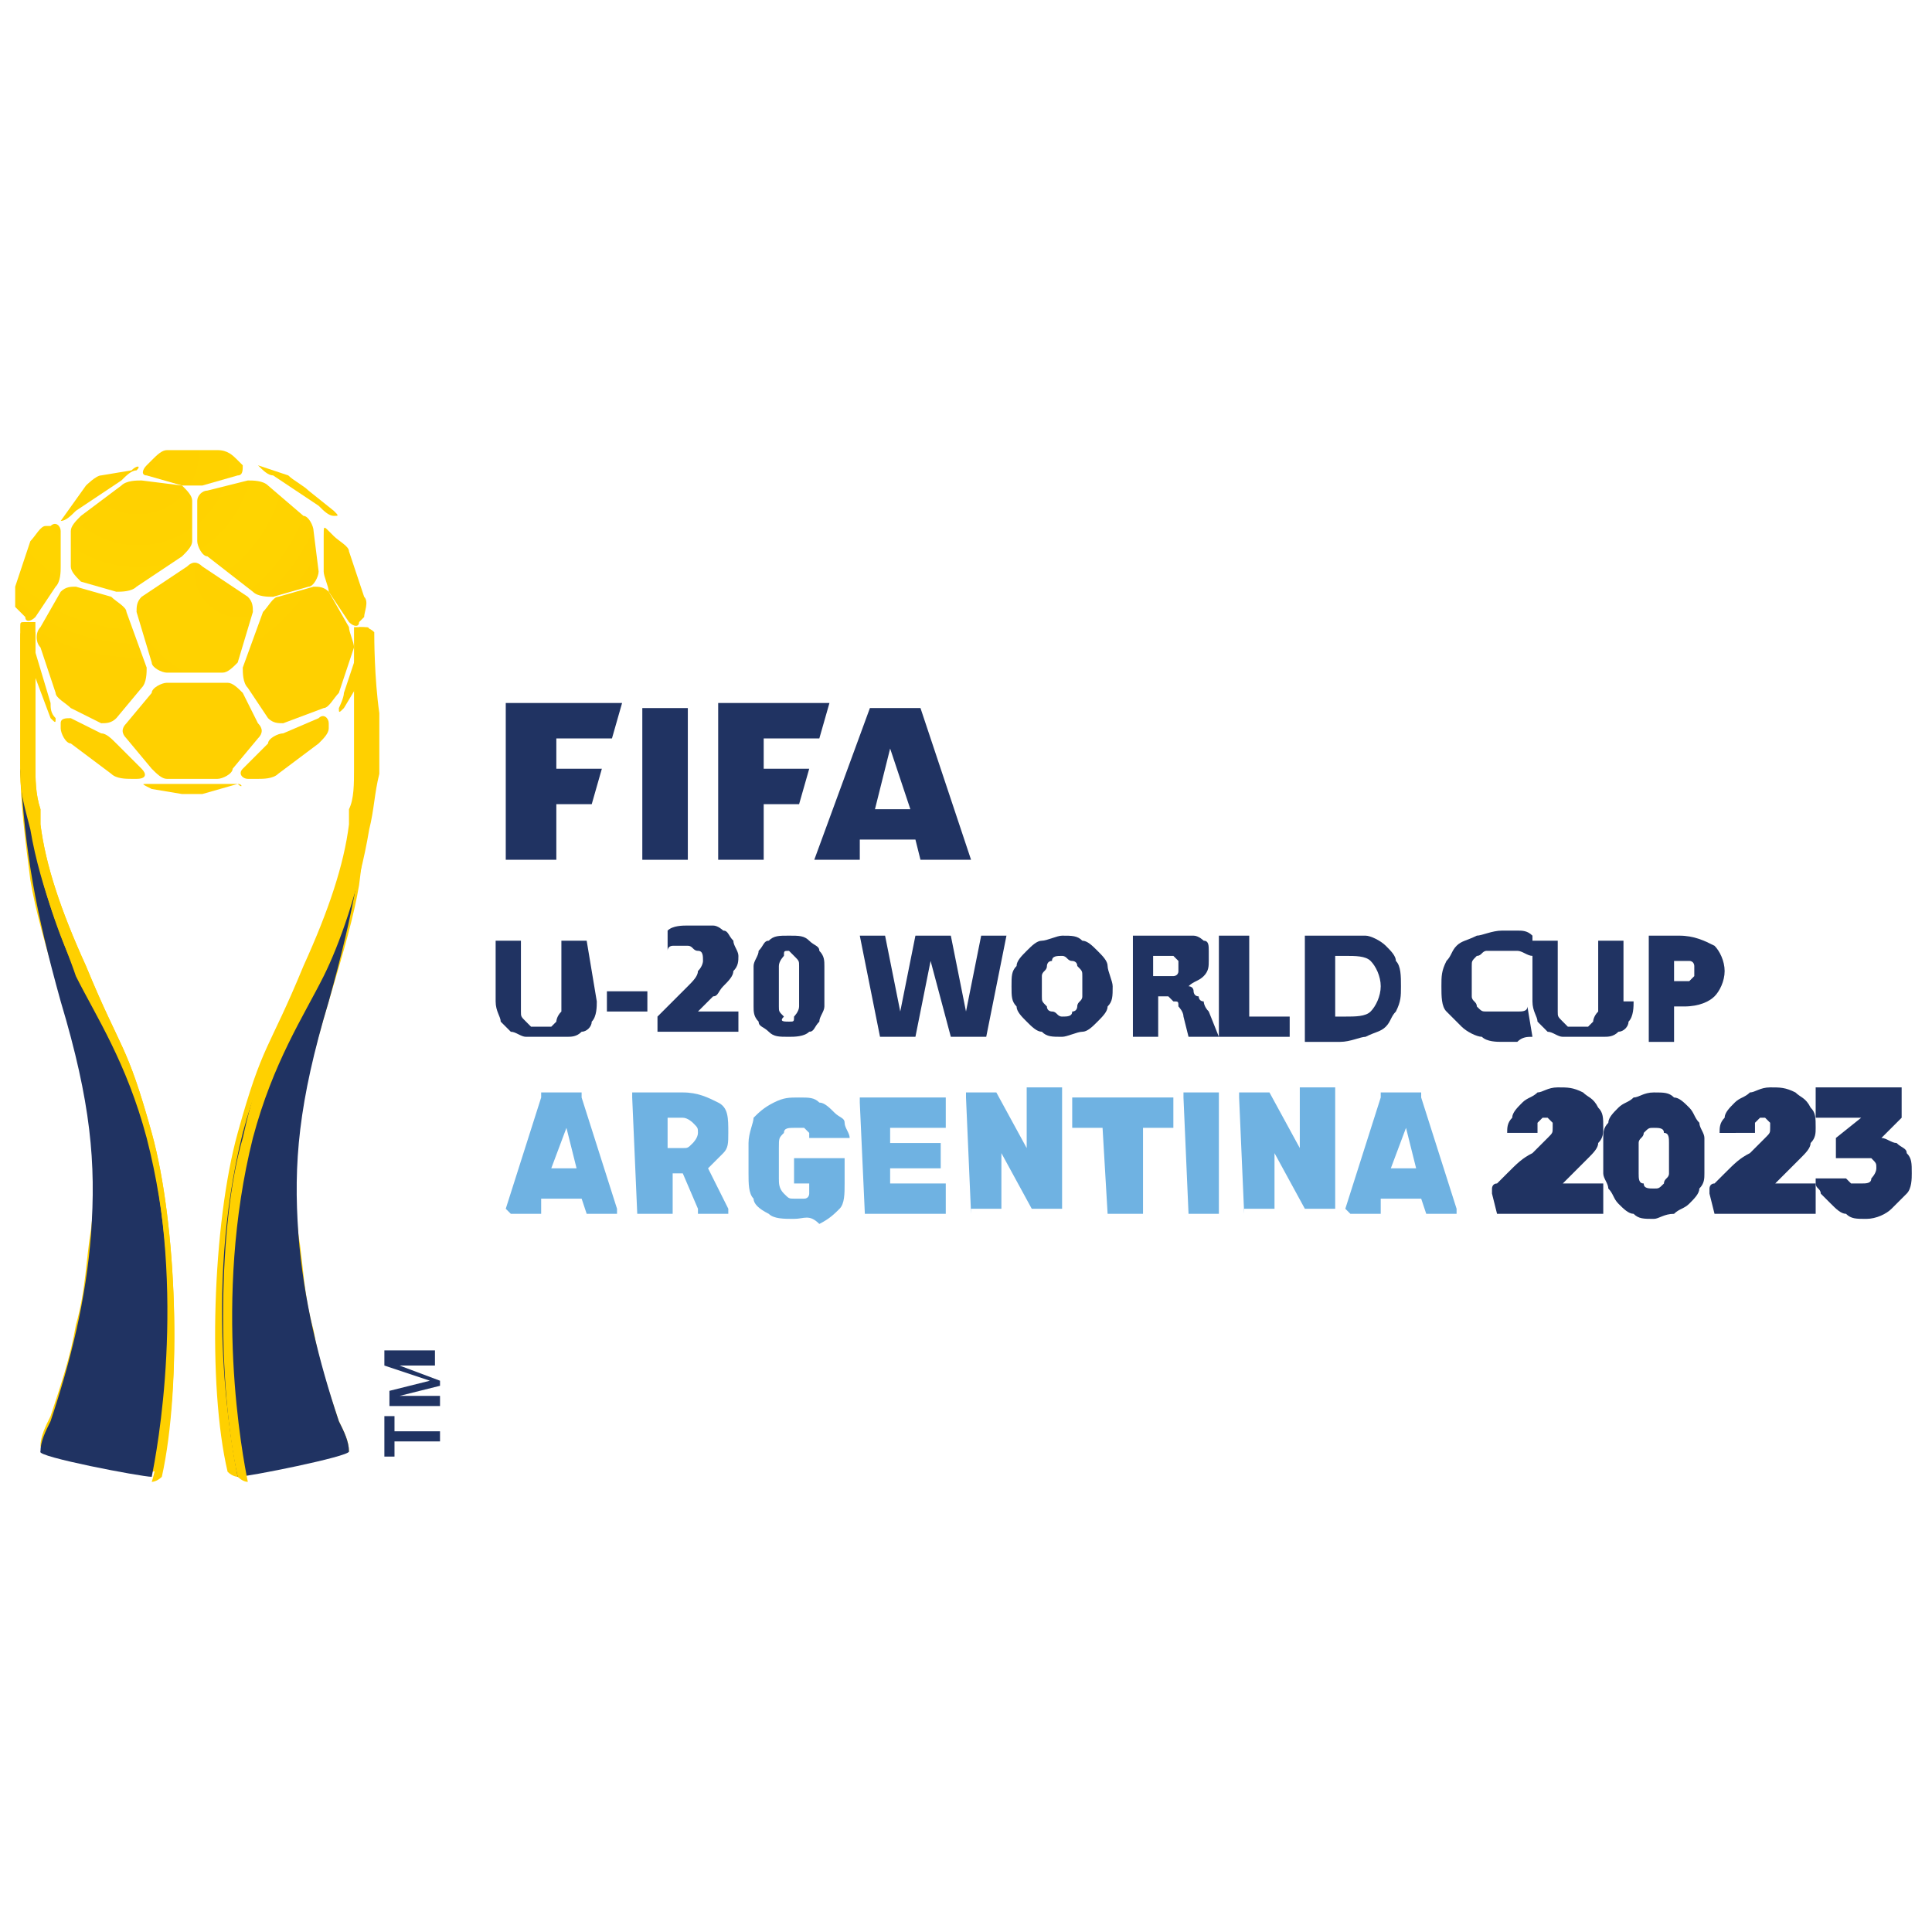 <?xml version="1.0" encoding="utf-8"?>
<!-- Generator: Adobe Illustrator 27.5.0, SVG Export Plug-In . SVG Version: 6.00 Build 0)  -->
<svg version="1.1" id="Capa_1" xmlns="http://www.w3.org/2000/svg" xmlns:xlink="http://www.w3.org/1999/xlink" x="0px" y="0px"
	 viewBox="0 0 38.2 38.2" style="enable-background:new 0 0 38.2 38.2;" xml:space="preserve">
<style type="text/css">
	.st0{fill:#6FB2E2;}
	.st1{fill:#203362;}
	.st2{fill-rule:evenodd;clip-rule:evenodd;fill:#203362;}
	.st3{fill:#FFD000;}
	.st4{fill:url(#SVGID_1_);}
	.st5{fill:url(#SVGID_00000086661100202278383990000001236066023313651608_);}
	.st6{fill:url(#SVGID_00000124865048795054557940000002322190378946479289_);}
	.st7{fill:url(#SVGID_00000110454757087901037730000003967294463457917351_);}
	.st8{fill:url(#SVGID_00000159464707599080410900000012578602649884126892_);}
	.st9{fill:url(#SVGID_00000119100850236357059810000017169503052492383662_);}
	.st10{fill:url(#SVGID_00000165942918835207792860000009927988382929506751_);}
	.st11{fill:url(#SVGID_00000158751409746000881570000013310751289041458080_);}
	.st12{fill:url(#SVGID_00000013187505541472905660000014174641383670330021_);}
	.st13{fill:url(#SVGID_00000142871982386862346850000005422194366989394871_);}
	.st14{fill:url(#SVGID_00000057112038970290026390000015430425419081587590_);}
	.st15{fill:url(#SVGID_00000019659687573127979530000000502159621691216288_);}
	.st16{fill:url(#SVGID_00000147931505585627388660000008134283315769887914_);}
	.st17{fill:url(#SVGID_00000033355488742301154520000016826917285139161277_);}
</style>
<g>
	<path class="st0" d="M26.7,24C26.7,24,26.6,24,26.7,24C26.6,24,26.6,24,26.7,24c-0.1-0.1-0.1-0.1-0.1-0.1l0.7-2.2c0,0,0,0,0-0.1
		c0,0,0,0,0.1,0H28c0,0,0.1,0,0.1,0s0,0,0,0.1l0.7,2.2c0,0,0,0,0,0c0,0,0,0,0,0.1c0,0,0,0,0,0h-0.5c0,0-0.1,0-0.1,0c0,0,0,0,0,0
		l-0.1-0.3h-0.8L27.3,24c0,0,0,0,0,0c0,0,0,0-0.1,0H26.7z M27.5,23.1H28l-0.2-0.8L27.5,23.1z"/>
	<path class="st0" d="M24.6,24C24.6,24,24.5,24,24.6,24C24.5,24,24.5,24,24.6,24l-0.1-2.3c0,0,0,0,0-0.1c0,0,0,0,0.1,0H25
		c0,0,0.1,0,0.1,0c0,0,0,0,0,0l0.6,1.1v-1.1c0,0,0,0,0-0.1c0,0,0,0,0.1,0h0.5c0,0,0,0,0.1,0c0,0,0,0,0,0.1v2.2c0,0,0,0,0,0.1
		c0,0,0,0-0.1,0h-0.4c0,0-0.1,0-0.1,0c0,0,0,0,0,0l-0.6-1.1v1c0,0,0,0,0,0.1c0,0,0,0-0.1,0H24.6L24.6,24z"/>
	<path class="st0" d="M23.5,24C23.5,24,23.4,24,23.5,24C23.4,24,23.4,24,23.5,24l-0.1-2.3c0,0,0,0,0-0.1c0,0,0,0,0.1,0H24
		c0,0,0,0,0.1,0c0,0,0,0,0,0.1v2.2c0,0,0,0,0,0.1c0,0,0,0-0.1,0H23.5z"/>
	<path class="st0" d="M21.9,24C21.9,24,21.9,24,21.9,24C21.8,24,21.8,24,21.9,24l-0.1-1.7h-0.5c0,0,0,0-0.1,0c0,0,0,0,0-0.1v-0.4
		c0,0,0,0,0-0.1c0,0,0,0,0.1,0h1.8c0,0,0,0,0.1,0c0,0,0,0,0,0.1v0.4c0,0,0,0,0,0.1c0,0,0,0-0.1,0h-0.5v1.6c0,0,0,0,0,0.1
		c0,0,0,0-0.1,0H21.9L21.9,24z"/>
	<path class="st0" d="M19.2,24C19.2,24,19.1,24,19.2,24C19.1,24,19.1,24,19.2,24l-0.1-2.3c0,0,0,0,0-0.1c0,0,0,0,0.1,0h0.4
		c0,0,0.1,0,0.1,0c0,0,0,0,0,0l0.6,1.1v-1.1c0,0,0,0,0-0.1c0,0,0,0,0.1,0h0.5c0,0,0,0,0.1,0c0,0,0,0,0,0.1v2.2c0,0,0,0,0,0.1
		c0,0,0,0-0.1,0h-0.4c0,0-0.1,0-0.1,0c0,0,0,0,0,0l-0.6-1.1v1c0,0,0,0,0,0.1c0,0,0,0-0.1,0H19.2L19.2,24z"/>
	<path class="st0" d="M17.1,24C17.1,24,17.1,24,17.1,24C17,24,17,24,17.1,24L17,21.8c0,0,0,0,0-0.1c0,0,0,0,0.1,0h1.5c0,0,0,0,0.1,0
		c0,0,0,0,0,0.1v0.4c0,0,0,0,0,0.1c0,0,0,0-0.1,0h-1v0.3h0.9c0,0,0,0,0.1,0c0,0,0,0,0,0.1V23c0,0,0,0,0,0.1c0,0,0,0-0.1,0h-0.9v0.3
		h1c0,0,0,0,0.1,0c0,0,0,0,0,0.1v0.4c0,0,0,0,0,0.1c0,0,0,0-0.1,0L17.1,24L17.1,24z"/>
	<path class="st0" d="M15.7,24.1c-0.2,0-0.4,0-0.5-0.1c-0.2-0.1-0.3-0.2-0.3-0.3c-0.1-0.1-0.1-0.3-0.1-0.5c0-0.1,0-0.2,0-0.3
		s0-0.2,0-0.3c0-0.2,0.1-0.4,0.1-0.5c0.1-0.1,0.2-0.2,0.4-0.3c0.2-0.1,0.3-0.1,0.5-0.1c0.2,0,0.3,0,0.4,0.1c0.1,0,0.2,0.1,0.3,0.2
		c0.1,0.1,0.2,0.1,0.2,0.2c0,0.1,0.1,0.2,0.1,0.3c0,0,0,0,0,0c0,0,0,0,0,0H16c0,0,0,0,0,0c0,0,0,0,0,0c0,0,0,0,0-0.1
		c0,0-0.1-0.1-0.1-0.1c0,0-0.1,0-0.2,0c-0.1,0-0.2,0-0.2,0.1c-0.1,0.1-0.1,0.1-0.1,0.3c0,0.2,0,0.4,0,0.6c0,0.1,0,0.2,0.1,0.3
		c0.1,0.1,0.1,0.1,0.2,0.1c0.1,0,0.1,0,0.2,0c0.1,0,0.1-0.1,0.1-0.1c0,0,0-0.1,0-0.2v0h-0.2c0,0,0,0-0.1,0c0,0,0,0,0-0.1v-0.3
		c0,0,0,0,0-0.1c0,0,0,0,0.1,0h0.8c0,0,0,0,0.1,0c0,0,0,0,0,0.1v0.4c0,0.2,0,0.4-0.1,0.5c-0.1,0.1-0.2,0.2-0.4,0.3
		C16,24,15.9,24.1,15.7,24.1L15.7,24.1z"/>
	<path class="st0" d="M12.6,24C12.6,24,12.6,24,12.6,24C12.5,24,12.5,24,12.6,24l-0.1-2.3c0,0,0,0,0-0.1c0,0,0,0,0.1,0h0.9
		c0.3,0,0.5,0.1,0.7,0.2c0.2,0.1,0.2,0.3,0.2,0.6c0,0.2,0,0.3-0.1,0.4c-0.1,0.1-0.2,0.2-0.3,0.3l0.4,0.8c0,0,0,0,0,0c0,0,0,0,0,0.1
		c0,0,0,0,0,0h-0.5c0,0-0.1,0-0.1,0c0,0,0,0,0-0.1l-0.3-0.7h-0.2v0.7c0,0,0,0,0,0.1c0,0,0,0-0.1,0L12.6,24L12.6,24z M13.2,22.7h0.3
		c0.1,0,0.1,0,0.2-0.1c0,0,0.1-0.1,0.1-0.2c0-0.1,0-0.1-0.1-0.2c0,0-0.1-0.1-0.2-0.1h-0.3V22.7z"/>
	<path class="st0" d="M10.1,24C10.1,24,10.1,24,10.1,24C10,24,10,24,10.1,24C10,23.9,10,23.9,10,23.9l0.7-2.2c0,0,0,0,0-0.1
		c0,0,0,0,0.1,0h0.6c0,0,0.1,0,0.1,0c0,0,0,0,0,0.1l0.7,2.2c0,0,0,0,0,0c0,0,0,0,0,0.1c0,0,0,0,0,0h-0.5c0,0-0.1,0-0.1,0
		c0,0,0,0,0,0l-0.1-0.3h-0.8L10.7,24c0,0,0,0,0,0c0,0,0,0-0.1,0H10.1z M10.9,23.1h0.5l-0.2-0.8L10.9,23.1z"/>
	<path class="st1" d="M36.9,24.1c-0.2,0-0.3,0-0.4-0.1c-0.1,0-0.2-0.1-0.3-0.2c-0.1-0.1-0.1-0.1-0.2-0.2c0-0.1-0.1-0.1-0.1-0.2
		c0,0,0,0,0-0.1c0,0,0,0,0,0h0.5c0,0,0,0,0.1,0c0,0,0,0,0,0c0,0,0,0,0.1,0.1c0,0,0.1,0,0.1,0c0,0,0.1,0,0.1,0c0.1,0,0.2,0,0.2-0.1
		c0,0,0.1-0.1,0.1-0.2c0-0.1,0-0.1-0.1-0.2c0,0-0.1,0-0.2,0h-0.4c0,0,0,0-0.1,0c0,0,0,0,0-0.1v-0.2c0,0,0-0.1,0-0.1c0,0,0,0,0,0
		l0.5-0.4h-0.8c0,0,0,0-0.1,0c0,0,0,0,0-0.1v-0.4c0,0,0,0,0-0.1c0,0,0,0,0.1,0h1.5c0,0,0,0,0.1,0c0,0,0,0,0,0.1v0.4c0,0,0,0.1,0,0.1
		c0,0,0,0,0,0l-0.4,0.4h0c0.1,0,0.2,0.1,0.3,0.1c0.1,0.1,0.2,0.1,0.2,0.2c0.1,0.1,0.1,0.2,0.1,0.4c0,0.1,0,0.3-0.1,0.4
		c-0.1,0.1-0.2,0.2-0.3,0.3C37.3,24,37.1,24.1,36.9,24.1L36.9,24.1z"/>
	<path class="st1" d="M33.9,24C33.9,24,33.9,24,33.9,24C33.9,24,33.9,24,33.9,24l-0.1-0.4c0,0,0,0,0-0.1c0,0,0-0.1,0.1-0.1l0.2-0.2
		c0.2-0.2,0.3-0.3,0.5-0.4c0.1-0.1,0.2-0.2,0.3-0.3c0.1-0.1,0.1-0.1,0.1-0.2c0-0.1,0-0.1,0-0.1c0,0-0.1-0.1-0.1-0.1
		c-0.1,0-0.1,0-0.1,0c0,0-0.1,0.1-0.1,0.1c0,0,0,0.1,0,0.1c0,0,0,0.1,0,0.1c0,0,0,0-0.1,0H34c0,0,0,0,0,0c0,0,0,0,0,0
		c0-0.1,0-0.2,0.1-0.3c0-0.1,0.1-0.2,0.2-0.3c0.1-0.1,0.2-0.1,0.3-0.2c0.1,0,0.2-0.1,0.4-0.1c0.2,0,0.3,0,0.5,0.1
		c0.1,0.1,0.2,0.1,0.3,0.3c0.1,0.1,0.1,0.2,0.1,0.4c0,0.1,0,0.2-0.1,0.3c0,0.1-0.1,0.2-0.2,0.3c-0.1,0.1-0.2,0.2-0.3,0.3l-0.2,0.2
		h0.7c0,0,0,0,0.1,0c0,0,0,0,0,0.1v0.4c0,0,0,0,0,0.1c0,0,0,0-0.1,0L33.9,24L33.9,24z"/>
	<path class="st1" d="M32.7,24.1c-0.2,0-0.3,0-0.4-0.1c-0.1,0-0.2-0.1-0.3-0.2c-0.1-0.1-0.1-0.2-0.2-0.3c0-0.1-0.1-0.2-0.1-0.3
		c0-0.1,0-0.1,0-0.2s0-0.2,0-0.3c0-0.1,0-0.2,0-0.2c0-0.1,0-0.2,0.1-0.3c0-0.1,0.1-0.2,0.2-0.3c0.1-0.1,0.2-0.1,0.3-0.2
		c0.1,0,0.2-0.1,0.4-0.1c0.2,0,0.3,0,0.4,0.1c0.1,0,0.2,0.1,0.3,0.2c0.1,0.1,0.1,0.2,0.2,0.3c0,0.1,0.1,0.2,0.1,0.3
		c0,0.1,0,0.1,0,0.2V23c0,0.1,0,0.2,0,0.2c0,0.1,0,0.2-0.1,0.3c0,0.1-0.1,0.2-0.2,0.3c-0.1,0.1-0.2,0.1-0.3,0.2
		C32.9,24,32.8,24.1,32.7,24.1z M32.7,23.5c0.1,0,0.1,0,0.2-0.1c0-0.1,0.1-0.1,0.1-0.2c0-0.1,0-0.1,0-0.2v-0.2c0-0.1,0-0.1,0-0.2
		c0-0.1,0-0.2-0.1-0.2c0-0.1-0.1-0.1-0.2-0.1c-0.1,0-0.1,0-0.2,0.1c0,0.1-0.1,0.1-0.1,0.2c0,0.1,0,0.1,0,0.2c0,0.1,0,0.2,0,0.2
		c0,0.1,0,0.1,0,0.2c0,0.1,0,0.2,0.1,0.2C32.5,23.5,32.6,23.5,32.7,23.5z"/>
	<path class="st1" d="M29.6,24C29.6,24,29.6,24,29.6,24C29.6,24,29.6,24,29.6,24l-0.1-0.4c0,0,0,0,0-0.1c0,0,0-0.1,0.1-0.1l0.2-0.2
		c0.2-0.2,0.3-0.3,0.5-0.4c0.1-0.1,0.2-0.2,0.3-0.3c0.1-0.1,0.1-0.1,0.1-0.2c0-0.1,0-0.1,0-0.1c0,0-0.1-0.1-0.1-0.1
		c-0.1,0-0.1,0-0.1,0c0,0-0.1,0.1-0.1,0.1c0,0,0,0.1,0,0.1c0,0,0,0.1,0,0.1c0,0,0,0-0.1,0h-0.5c0,0,0,0,0,0c0,0,0,0,0,0
		c0-0.1,0-0.2,0.1-0.3c0-0.1,0.1-0.2,0.2-0.3c0.1-0.1,0.2-0.1,0.3-0.2c0.1,0,0.2-0.1,0.4-0.1c0.2,0,0.3,0,0.5,0.1
		c0.1,0.1,0.2,0.1,0.3,0.3c0.1,0.1,0.1,0.2,0.1,0.4c0,0.1,0,0.2-0.1,0.3c0,0.1-0.1,0.2-0.2,0.3c-0.1,0.1-0.2,0.2-0.3,0.3l-0.2,0.2
		h0.7c0,0,0,0,0.1,0c0,0,0,0,0,0.1v0.4c0,0,0,0,0,0.1c0,0,0,0-0.1,0L29.6,24L29.6,24z"/>
	<path class="st1" d="M32.6,18.5h0.6c0.3,0,0.5,0.1,0.7,0.2c0.1,0.1,0.2,0.3,0.2,0.5c0,0.2-0.1,0.4-0.2,0.5
		c-0.1,0.1-0.3,0.2-0.6,0.2h-0.2v0.7h-0.5L32.6,18.5L32.6,18.5z M33.1,19.4h0.1c0,0,0.1,0,0.1,0c0,0,0.1,0,0.1,0
		c0,0,0.1-0.1,0.1-0.1c0,0,0-0.1,0-0.1c0-0.1,0-0.1,0-0.1c0,0,0-0.1-0.1-0.1c0,0-0.1,0-0.1,0c0,0-0.1,0-0.1,0h-0.1V19.4L33.1,19.4z"
		/>
	<path class="st1" d="M32.3,19.8c0,0.1,0,0.3-0.1,0.4c0,0.1-0.1,0.2-0.2,0.2c-0.1,0.1-0.2,0.1-0.3,0.1c-0.1,0-0.2,0-0.4,0
		c-0.1,0-0.2,0-0.4,0c-0.1,0-0.2-0.1-0.3-0.1c-0.1-0.1-0.1-0.1-0.2-0.2c0-0.1-0.1-0.2-0.1-0.4v-1.2h0.5v1.2c0,0.1,0,0.1,0,0.2
		c0,0.1,0,0.1,0.1,0.2c0,0,0.1,0.1,0.1,0.1c0,0,0.1,0,0.2,0s0.1,0,0.2,0c0,0,0.1-0.1,0.1-0.1c0,0,0-0.1,0.1-0.2c0-0.1,0-0.1,0-0.2
		v-1.2h0.5V19.8z"/>
	<path class="st1" d="M30.3,20.5c-0.1,0-0.2,0-0.3,0.1c-0.1,0-0.2,0-0.3,0c-0.1,0-0.3,0-0.4-0.1c-0.1,0-0.3-0.1-0.4-0.2
		c-0.1-0.1-0.2-0.2-0.3-0.3c-0.1-0.1-0.1-0.3-0.1-0.5c0-0.2,0-0.3,0.1-0.5c0.1-0.1,0.1-0.2,0.2-0.3c0.1-0.1,0.2-0.1,0.4-0.2
		c0.1,0,0.3-0.1,0.5-0.1c0.1,0,0.2,0,0.3,0c0.1,0,0.2,0,0.3,0.1l0,0.4c-0.1,0-0.2-0.1-0.3-0.1c-0.1,0-0.2,0-0.3,0
		c-0.1,0-0.2,0-0.3,0c-0.1,0-0.1,0.1-0.2,0.1c-0.1,0.1-0.1,0.1-0.1,0.2c0,0.1,0,0.2,0,0.3c0,0.1,0,0.2,0,0.3c0,0.1,0.1,0.1,0.1,0.2
		c0.1,0.1,0.1,0.1,0.2,0.1c0.1,0,0.2,0,0.3,0c0.1,0,0.2,0,0.3,0c0.1,0,0.2,0,0.2-0.1L30.3,20.5L30.3,20.5z"/>
	<path class="st1" d="M17,18.5h0.5l0.3,1.5h0l0.3-1.5h0.7l0.3,1.5h0l0.3-1.5h0.5l-0.4,2h-0.7L18.4,19h0l-0.3,1.5h-0.7L17,18.5z"/>
	<path class="st1" d="M20,19.5c0-0.2,0-0.3,0.1-0.4c0-0.1,0.1-0.2,0.2-0.3c0.1-0.1,0.2-0.2,0.3-0.2c0.1,0,0.3-0.1,0.4-0.1
		c0.2,0,0.3,0,0.4,0.1c0.1,0,0.2,0.1,0.3,0.2c0.1,0.1,0.2,0.2,0.2,0.3c0,0.1,0.1,0.3,0.1,0.4c0,0.2,0,0.3-0.1,0.4
		c0,0.1-0.1,0.2-0.2,0.3c-0.1,0.1-0.2,0.2-0.3,0.2c-0.1,0-0.3,0.1-0.4,0.1c-0.2,0-0.3,0-0.4-0.1c-0.1,0-0.2-0.1-0.3-0.2
		c-0.1-0.1-0.2-0.2-0.2-0.3C20,19.8,20,19.7,20,19.5L20,19.5z M20.6,19.5c0,0.1,0,0.2,0,0.2c0,0.1,0,0.1,0.1,0.2
		c0,0.1,0.1,0.1,0.1,0.1c0.1,0,0.1,0.1,0.2,0.1c0.1,0,0.2,0,0.2-0.1c0.1,0,0.1-0.1,0.1-0.1c0-0.1,0.1-0.1,0.1-0.2c0-0.1,0-0.2,0-0.2
		s0-0.2,0-0.2c0-0.1,0-0.1-0.1-0.2c0-0.1-0.1-0.1-0.1-0.1c-0.1,0-0.1-0.1-0.2-0.1c-0.1,0-0.2,0-0.2,0.1c-0.1,0-0.1,0.1-0.1,0.1
		c0,0.1-0.1,0.1-0.1,0.2C20.6,19.3,20.6,19.4,20.6,19.5z"/>
	<path class="st1" d="M22.3,18.5h1c0.1,0,0.2,0,0.3,0c0.1,0,0.2,0.1,0.2,0.1c0.1,0,0.1,0.1,0.1,0.2c0,0.1,0,0.1,0,0.2
		c0,0.1,0,0.2-0.1,0.3c-0.1,0.1-0.2,0.1-0.3,0.2c0,0,0.1,0,0.1,0.1c0,0,0,0.1,0.1,0.1c0,0,0,0.1,0.1,0.1c0,0,0,0.1,0.1,0.2l0.2,0.5
		h-0.6l-0.1-0.4c0-0.1-0.1-0.2-0.1-0.2c0-0.1,0-0.1-0.1-0.1c0,0-0.1-0.1-0.1-0.1c0,0-0.1,0-0.1,0h-0.1v0.8h-0.5V18.5L22.3,18.5z
		 M22.8,19.3H23c0,0,0.1,0,0.1,0c0,0,0.1,0,0.1,0c0,0,0.1,0,0.1-0.1c0,0,0-0.1,0-0.1c0,0,0-0.1,0-0.1c0,0-0.1-0.1-0.1-0.1
		c0,0-0.1,0-0.1,0c0,0-0.1,0-0.2,0h-0.1L22.8,19.3L22.8,19.3z"/>
	<path class="st1" d="M24.2,18.5h0.5v1.6h0.8v0.4h-1.4V18.5z"/>
	<path class="st1" d="M25.8,18.5h0.7c0.2,0,0.3,0,0.5,0c0.1,0,0.3,0.1,0.4,0.2c0.1,0.1,0.2,0.2,0.2,0.3c0.1,0.1,0.1,0.3,0.1,0.5
		c0,0.2,0,0.3-0.1,0.5c-0.1,0.1-0.1,0.2-0.2,0.3c-0.1,0.1-0.2,0.1-0.4,0.2c-0.1,0-0.3,0.1-0.5,0.1h-0.7V18.5z M26.4,20.1h0.2
		c0.2,0,0.4,0,0.5-0.1c0.1-0.1,0.2-0.3,0.2-0.5s-0.1-0.4-0.2-0.5c-0.1-0.1-0.3-0.1-0.5-0.1h-0.2V20.1z"/>
	<path class="st1" d="M11.8,19.8c0,0.1,0,0.3-0.1,0.4c0,0.1-0.1,0.2-0.2,0.2c-0.1,0.1-0.2,0.1-0.3,0.1c-0.1,0-0.2,0-0.4,0
		s-0.3,0-0.4,0c-0.1,0-0.2-0.1-0.3-0.1c-0.1-0.1-0.1-0.1-0.2-0.2c0-0.1-0.1-0.2-0.1-0.4v-1.2h0.5v1.2c0,0.1,0,0.1,0,0.2
		c0,0.1,0,0.1,0.1,0.2c0,0,0.1,0.1,0.1,0.1c0,0,0.1,0,0.2,0c0.1,0,0.1,0,0.2,0c0,0,0.1-0.1,0.1-0.1c0,0,0-0.1,0.1-0.2
		c0-0.1,0-0.1,0-0.2v-1.2h0.5L11.8,19.8L11.8,19.8z"/>
	<path class="st1" d="M12.8,19.6H12v0.4h0.8V19.6z"/>
	<path class="st1" d="M13,20.1c0.1-0.1,0.2-0.2,0.3-0.3c0.1-0.1,0.2-0.2,0.3-0.3c0.1-0.1,0.2-0.2,0.2-0.3c0.1-0.1,0.1-0.2,0.1-0.2
		c0-0.1,0-0.2-0.1-0.2c-0.1,0-0.1-0.1-0.2-0.1c0,0-0.1,0-0.1,0c0,0-0.1,0-0.1,0c0,0-0.1,0-0.1,0c0,0-0.1,0-0.1,0.1l0-0.4
		c0.1-0.1,0.3-0.1,0.4-0.1c0.1,0,0.2,0,0.2,0c0.1,0,0.2,0,0.3,0c0.1,0,0.2,0.1,0.2,0.1c0.1,0,0.1,0.1,0.2,0.2c0,0.1,0.1,0.2,0.1,0.3
		c0,0.1,0,0.2-0.1,0.3c0,0.1-0.1,0.2-0.2,0.3c-0.1,0.1-0.1,0.2-0.2,0.2c-0.1,0.1-0.1,0.1-0.2,0.2l-0.1,0.1h0.8v0.4H13V20.1z"/>
	<path class="st1" d="M15.6,20.5c-0.2,0-0.3,0-0.4-0.1c-0.1-0.1-0.2-0.1-0.2-0.2c-0.1-0.1-0.1-0.2-0.1-0.3c0-0.1,0-0.3,0-0.4
		c0-0.1,0-0.3,0-0.4c0-0.1,0.1-0.2,0.1-0.3c0.1-0.1,0.1-0.2,0.2-0.2c0.1-0.1,0.2-0.1,0.4-0.1c0.2,0,0.3,0,0.4,0.1
		c0.1,0.1,0.2,0.1,0.2,0.2c0.1,0.1,0.1,0.2,0.1,0.3c0,0.1,0,0.3,0,0.4c0,0.1,0,0.3,0,0.4c0,0.1-0.1,0.2-0.1,0.3
		c-0.1,0.1-0.1,0.2-0.2,0.2C15.9,20.5,15.7,20.5,15.6,20.5z M15.6,20.2c0.1,0,0.1,0,0.1-0.1c0,0,0.1-0.1,0.1-0.2c0-0.1,0-0.1,0-0.2
		c0-0.1,0-0.2,0-0.2c0-0.1,0-0.2,0-0.2c0-0.1,0-0.1,0-0.2c0-0.1,0-0.1-0.1-0.2c0,0-0.1-0.1-0.1-0.1c-0.1,0-0.1,0-0.1,0.1
		c0,0-0.1,0.1-0.1,0.2c0,0.1,0,0.1,0,0.2c0,0.1,0,0.2,0,0.2c0,0.1,0,0.2,0,0.2c0,0.1,0,0.1,0,0.2c0,0.1,0,0.1,0.1,0.2
		C15.4,20.2,15.5,20.2,15.6,20.2z"/>
	<path class="st2" d="M10,14v3H11v-1.1h0.7l0.2-0.7H11v-0.6h1.1l0.2-0.7H10z"/>
	<path class="st1" d="M13.6,14h-0.9v3h0.9V14z"/>
	<path class="st2" d="M14.2,14v3h0.9v-1.1h0.7l0.2-0.7h-0.9v-0.6h1.1l0.2-0.7H14.2z"/>
	<path class="st2" d="M19.2,17h-1l-0.1-0.4h-1.1L17,17h-0.9l1.1-3h1L19.2,17z M18,16l-0.4-1.2L17.3,16H18L18,16z"/>
	<path class="st3" d="M3,22.4c-0.5-1.8-0.6-1.6-1.3-3.3c-0.5-1.1-0.8-2-0.9-2.8c0-0.1,0-0.2,0-0.3c-0.1-0.3-0.1-0.6-0.1-0.9
		c0-0.4,0-0.8,0-1.2c0-0.7,0-1.4,0-1.6c0,0,0,0,0,0c0,0-0.1,0-0.2,0c-0.1,0-0.1,0-0.1,0.1c0,0,0,0,0,0c0,0.2,0,0.9,0,1.5
		c0,0.4,0,0.8,0,1.2c0,0,0,0,0,0c0,0.8,0.1,1.5,0.2,2.3c0.1,0.6,0.3,1.3,0.6,2.3c0.3,1,0.5,1.8,0.6,2.5c0.1,0.7,0.1,1.3,0,2.1
		c-0.1,0.6-0.1,1.2-0.3,1.9c-0.1,0.6-0.3,1.2-0.5,1.8c-0.1,0.2-0.2,0.4-0.2,0.6c0,0,0,0,0,0c0,0,0,0,0,0c0,0,0.4,0.1,0.8,0.2
		c0.6,0.1,1.3,0.3,1.4,0.3c0,0,0,0,0,0c0,0,0.1,0,0.2-0.1c0,0,0,0,0,0C3.6,27.4,3.5,24.2,3,22.4L3,22.4z"/>
	<path class="st1" d="M3,29.2c0.1-0.5,0.7-3.6-0.1-6.8c-0.4-1.5-1-2.4-1.4-3.2c-0.3-0.6-0.7-1.7-0.9-2.9c-0.1-0.4-0.1-0.7-0.2-1.1
		c0.1,1.7,0.3,2.8,0.8,4.6c0.6,2,0.7,3.2,0.6,4.6c-0.1,1.3-0.4,2.5-0.8,3.7c-0.1,0.2-0.2,0.4-0.2,0.6c0,0,0,0,0,0
		C0.7,28.8,2.8,29.2,3,29.2C2.9,29.3,3,29.3,3,29.2C3,29.3,2.9,29.3,3,29.2L3,29.2z"/>
	<path class="st3" d="M3,22.4c-0.5-1.8-0.6-1.6-1.3-3.3c-0.5-1.1-0.8-2-0.9-2.8c0-0.1,0-0.2,0-0.3c-0.1-0.3-0.1-0.6-0.1-0.9
		c0-0.4,0-0.8,0-1.2c0-0.2,0-0.3,0-0.5c0,0,0,0,0,0L1,14.2c0.1,0.1,0.1,0.1,0.1,0C1,14.1,1,14,1,13.9l-0.3-1c0,0,0,0,0,0
		c0-0.2,0-0.3,0-0.4c0,0,0,0,0,0c0,0-0.1,0-0.2,0c-0.1,0-0.1,0-0.1,0.1c0,0,0,0,0,0c0,0.2,0,0.9,0,1.5c0,0.4,0,0.8,0,1.2
		c0,0,0,0,0,0c0,0.4,0.1,0.7,0.2,1.1c0.2,1.2,0.7,2.3,0.9,2.9c0.4,0.8,1,1.7,1.4,3.2c0.8,3.1,0.3,6.2,0.1,6.8c0,0,0,0,0,0
		c0,0,0.1,0,0.2-0.1c0,0,0,0,0,0C3.6,27.4,3.5,24.2,3,22.4L3,22.4z"/>
	<path class="st3" d="M4.7,22.4c0.5-1.8,0.6-1.6,1.3-3.3c0.5-1.1,0.8-2,0.9-2.8c0-0.1,0-0.2,0-0.3C7,15.8,7,15.5,7,15.2
		c0-0.4,0-0.8,0-1.2c0-0.7,0-1.4,0-1.6c0,0,0,0,0,0c0,0,0.1,0,0.2,0c0.1,0,0.1,0,0.1,0.1c0,0,0,0,0,0c0,0.2,0,0.9,0,1.5
		c0,0.4,0,0.8,0,1.2c0,0,0,0,0,0c0,0.8-0.1,1.5-0.2,2.3c-0.1,0.6-0.3,1.3-0.6,2.3c-0.3,1-0.5,1.8-0.6,2.5c-0.1,0.7-0.1,1.3,0,2.1
		c0.1,0.6,0.1,1.2,0.3,1.9c0.1,0.6,0.3,1.2,0.5,1.8c0.1,0.2,0.2,0.4,0.2,0.6c0,0,0,0,0,0c0,0,0,0,0,0c0,0-0.4,0.1-0.8,0.2
		c-0.6,0.1-1.3,0.3-1.4,0.3c0,0,0,0,0,0c0,0-0.1,0-0.2-0.1c0,0,0,0,0,0C4.1,27.4,4.2,24.2,4.7,22.4L4.7,22.4z"/>
	<path class="st1" d="M4.7,29.2c-0.1-0.5-0.7-3.6,0.1-6.8c0.4-1.5,1-2.4,1.4-3.2c0.3-0.6,0.7-1.7,0.9-2.9c0.1-0.4,0.1-0.7,0.2-1.1
		c-0.1,1.7-0.3,2.8-0.8,4.6c-0.6,2-0.7,3.2-0.6,4.6c0.1,1.3,0.4,2.5,0.8,3.7c0.1,0.2,0.2,0.4,0.2,0.6c0,0,0,0,0,0
		C6.9,28.8,4.9,29.2,4.7,29.2C4.7,29.3,4.7,29.3,4.7,29.2C4.7,29.3,4.7,29.3,4.7,29.2L4.7,29.2z"/>
	<path class="st3" d="M7.4,12.5C7.4,12.5,7.4,12.5,7.4,12.5C7.4,12.4,7.4,12.4,7.4,12.5c-0.1-0.1-0.2-0.1-0.3-0.1c0,0,0,0,0,0
		c0,0.1,0,0.2,0,0.4l-0.3,0.9c0,0.1-0.1,0.3-0.1,0.3c0,0.1,0,0.1,0.1,0l0.3-0.5c0,0,0,0,0,0c0,0.1,0,0.3,0,0.5c0,0.4,0,0.8,0,1.2
		c0,0.3,0,0.6-0.1,0.9c0,0.1,0,0.2,0,0.3c-0.2,0.8-0.4,1.8-0.9,2.8c-0.7,1.7-0.9,1.5-1.3,3.3c-0.5,1.7-0.5,4.9-0.1,6.7c0,0,0,0,0,0
		c0,0,0.1,0.1,0.2,0.1c0,0,0,0,0,0c-0.1-0.5-0.7-3.6,0.1-6.8c0.4-1.5,1-2.4,1.4-3.2c0.3-0.6,0.7-1.7,0.9-2.9
		c0.1-0.4,0.1-0.7,0.2-1.1c0,0,0,0,0,0c0-0.4,0-0.8,0-1.2C7.4,13.4,7.4,12.6,7.4,12.5z"/>
	
		<radialGradient id="SVGID_1_" cx="-258.628" cy="379.607" r="0.422" gradientTransform="matrix(9.941 0 0 -9.862 2575.791 3754.963)" gradientUnits="userSpaceOnUse">
		<stop  offset="0" style="stop-color:#FFD000"/>
		<stop  offset="0.29" style="stop-color:#FFD200"/>
		<stop  offset="0.8" style="stop-color:#FFD100"/>
		<stop  offset="1" style="stop-color:#FFD000"/>
	</radialGradient>
	<path class="st4" d="M4.9,11.8L4,11.2c-0.1-0.1-0.2-0.1-0.3,0l-0.9,0.6c-0.1,0.1-0.1,0.2-0.1,0.3l0.3,1c0,0.1,0.2,0.2,0.3,0.2h1.1
		c0.1,0,0.2-0.1,0.3-0.2l0.3-1C5,12,5,11.9,4.9,11.8L4.9,11.8z"/>
	
		<radialGradient id="SVGID_00000019657843109632846130000004069159914348852909_" cx="-258.35" cy="379.285" r="0.422" gradientTransform="matrix(9.941 0 0 -9.862 2570.999 3749.473)" gradientUnits="userSpaceOnUse">
		<stop  offset="0" style="stop-color:#FFD000"/>
		<stop  offset="0.38" style="stop-color:#FFD200"/>
		<stop  offset="0.59" style="stop-color:#FFD400"/>
		<stop  offset="0.8" style="stop-color:#FFD300"/>
		<stop  offset="1" style="stop-color:#FFD000"/>
	</radialGradient>
	<path style="fill:url(#SVGID_00000019657843109632846130000004069159914348852909_);" d="M6.3,14.2l-0.7,0.3
		c-0.1,0-0.3,0.1-0.3,0.2l-0.5,0.5c-0.1,0.1,0,0.2,0.1,0.2l0.2,0c0.1,0,0.3,0,0.4-0.1l0.8-0.6c0.1-0.1,0.2-0.2,0.2-0.3l0-0.1
		C6.5,14.2,6.4,14.1,6.3,14.2L6.3,14.2z"/>
	
		<radialGradient id="SVGID_00000042015086985854280200000017459779927960386233_" cx="-258.35" cy="379.286" r="0.422" gradientTransform="matrix(9.941 0 0 -9.862 2570.999 3749.473)" gradientUnits="userSpaceOnUse">
		<stop  offset="0" style="stop-color:#FFD000"/>
		<stop  offset="0.38" style="stop-color:#FFD200"/>
		<stop  offset="0.59" style="stop-color:#FFD400"/>
		<stop  offset="0.8" style="stop-color:#FFD300"/>
		<stop  offset="1" style="stop-color:#FFD000"/>
	</radialGradient>
	<path style="fill:url(#SVGID_00000042015086985854280200000017459779927960386233_);" d="M2.8,15.2l-0.5-0.5
		c-0.1-0.1-0.2-0.2-0.3-0.2l-0.6-0.3c-0.1,0-0.2,0-0.2,0.1l0,0.1c0,0.1,0.1,0.3,0.2,0.3l0.8,0.6c0.1,0.1,0.3,0.1,0.4,0.1l0.1,0
		C2.9,15.4,2.9,15.3,2.8,15.2L2.8,15.2z"/>
	
		<radialGradient id="SVGID_00000099657958090759616090000010410184295553891988_" cx="-258.35" cy="379.286" r="0.422" gradientTransform="matrix(9.941 0 0 -9.862 2570.999 3749.473)" gradientUnits="userSpaceOnUse">
		<stop  offset="0" style="stop-color:#FFD000"/>
		<stop  offset="0.38" style="stop-color:#FFD200"/>
		<stop  offset="0.59" style="stop-color:#FFD400"/>
		<stop  offset="0.8" style="stop-color:#FFD300"/>
		<stop  offset="1" style="stop-color:#FFD000"/>
	</radialGradient>
	<path style="fill:url(#SVGID_00000099657958090759616090000010410184295553891988_);" d="M6.4,10.6l0,0.7c0,0.1,0.1,0.3,0.1,0.4
		l0.4,0.6c0.1,0.1,0.2,0.1,0.2,0l0.1-0.1c0-0.1,0.1-0.3,0-0.4l-0.3-0.9c0-0.1-0.2-0.2-0.3-0.3l-0.1-0.1C6.4,10.4,6.4,10.4,6.4,10.6
		L6.4,10.6z"/>
	
		<radialGradient id="SVGID_00000040558157132961266500000014701134503900111277_" cx="-258.35" cy="379.286" r="0.422" gradientTransform="matrix(9.941 0 0 -9.862 2571.002 3749.473)" gradientUnits="userSpaceOnUse">
		<stop  offset="0" style="stop-color:#FFD000"/>
		<stop  offset="0.38" style="stop-color:#FFD200"/>
		<stop  offset="0.59" style="stop-color:#FFD400"/>
		<stop  offset="0.8" style="stop-color:#FFD300"/>
		<stop  offset="1" style="stop-color:#FFD000"/>
	</radialGradient>
	<path style="fill:url(#SVGID_00000040558157132961266500000014701134503900111277_);" d="M0.5,12.2c0,0.1,0.1,0.1,0.2,0l0.4-0.6
		c0.1-0.1,0.1-0.3,0.1-0.4l0-0.7c0-0.1-0.1-0.2-0.2-0.1l-0.1,0c-0.1,0-0.2,0.2-0.3,0.3l-0.3,0.9c0,0.1,0,0.3,0,0.4L0.5,12.2
		L0.5,12.2z"/>
	
		<radialGradient id="SVGID_00000113330986654178374540000004368157907681651107_" cx="-258.35" cy="379.286" r="0.422" gradientTransform="matrix(9.941 0 0 -9.862 2570.999 3749.473)" gradientUnits="userSpaceOnUse">
		<stop  offset="0" style="stop-color:#FFD000"/>
		<stop  offset="0.38" style="stop-color:#FFD200"/>
		<stop  offset="0.59" style="stop-color:#FFD400"/>
		<stop  offset="0.8" style="stop-color:#FFD300"/>
		<stop  offset="1" style="stop-color:#FFD000"/>
	</radialGradient>
	<path style="fill:url(#SVGID_00000113330986654178374540000004368157907681651107_);" d="M2.9,9.4l0.7,0.2c0.1,0,0.3,0,0.4,0
		l0.7-0.2c0.1,0,0.1-0.1,0.1-0.2L4.7,9.1C4.6,9,4.5,8.9,4.3,8.9h-1C3.2,8.9,3.1,9,3,9.1L2.9,9.2C2.8,9.3,2.8,9.4,2.9,9.4L2.9,9.4z"
		/>
	
		<radialGradient id="SVGID_00000065068168269309875840000015054674734316776580_" cx="-258.35" cy="379.286" r="0.422" gradientTransform="matrix(9.941 0 0 -9.862 2570.999 3749.473)" gradientUnits="userSpaceOnUse">
		<stop  offset="0" style="stop-color:#FFD000"/>
		<stop  offset="0.38" style="stop-color:#FFD200"/>
		<stop  offset="0.59" style="stop-color:#FFD400"/>
		<stop  offset="0.8" style="stop-color:#FFD300"/>
		<stop  offset="1" style="stop-color:#FFD000"/>
	</radialGradient>
	<path style="fill:url(#SVGID_00000065068168269309875840000015054674734316776580_);" d="M1.6,10.2c-0.1,0.1-0.2,0.2-0.2,0.3l0,0.7
		c0,0.1,0.1,0.2,0.2,0.3l0.7,0.2c0.1,0,0.3,0,0.4-0.1L3.6,11c0.1-0.1,0.2-0.2,0.2-0.3V9.9c0-0.1-0.1-0.2-0.2-0.3L2.8,9.5
		c-0.1,0-0.3,0-0.4,0.1L1.6,10.2L1.6,10.2z"/>
	
		<radialGradient id="SVGID_00000034770860593979569670000005977693974096824709_" cx="-258.35" cy="379.286" r="0.422" gradientTransform="matrix(9.941 0 0 -9.862 2571.002 3749.473)" gradientUnits="userSpaceOnUse">
		<stop  offset="0" style="stop-color:#FFD000"/>
		<stop  offset="0.38" style="stop-color:#FFD200"/>
		<stop  offset="0.59" style="stop-color:#FFD400"/>
		<stop  offset="0.8" style="stop-color:#FFD300"/>
		<stop  offset="1" style="stop-color:#FFD000"/>
	</radialGradient>
	<path style="fill:url(#SVGID_00000034770860593979569670000005977693974096824709_);" d="M3.9,9.9v0.8C3.9,10.8,4,11,4.1,11L5,11.7
		c0.1,0.1,0.3,0.1,0.4,0.1l0.7-0.2c0.1,0,0.2-0.2,0.2-0.3l-0.1-0.8c0-0.1-0.1-0.3-0.2-0.3L5.3,9.6C5.2,9.5,5,9.5,4.9,9.5L4.1,9.7
		C4,9.7,3.9,9.8,3.9,9.9L3.9,9.9z"/>
	
		<radialGradient id="SVGID_00000180344230362167226750000013980922177746533769_" cx="-258.35" cy="379.286" r="0.422" gradientTransform="matrix(9.941 0 0 -9.862 2570.999 3749.473)" gradientUnits="userSpaceOnUse">
		<stop  offset="0" style="stop-color:#FFD000"/>
		<stop  offset="0.38" style="stop-color:#FFD200"/>
		<stop  offset="0.59" style="stop-color:#FFD400"/>
		<stop  offset="0.8" style="stop-color:#FFD300"/>
		<stop  offset="1" style="stop-color:#FFD000"/>
	</radialGradient>
	<path style="fill:url(#SVGID_00000180344230362167226750000013980922177746533769_);" d="M2,14.3c0.1,0,0.2,0,0.3-0.1l0.5-0.6
		c0.1-0.1,0.1-0.3,0.1-0.4l-0.4-1.1c0-0.1-0.2-0.2-0.3-0.3l-0.7-0.2c-0.1,0-0.2,0-0.3,0.1l-0.4,0.7c-0.1,0.1-0.1,0.3,0,0.4l0.3,0.9
		c0,0.1,0.2,0.2,0.3,0.3L2,14.3z"/>
	
		<radialGradient id="SVGID_00000085233745838553756980000010479154502373990786_" cx="-258.35" cy="379.343" r="0.422" gradientTransform="matrix(9.941 0 0 -9.862 2570.999 3750.449)" gradientUnits="userSpaceOnUse">
		<stop  offset="0" style="stop-color:#FFD000"/>
		<stop  offset="0.38" style="stop-color:#FFD200"/>
		<stop  offset="0.59" style="stop-color:#FFD400"/>
		<stop  offset="0.8" style="stop-color:#FFD300"/>
		<stop  offset="1" style="stop-color:#FFD000"/>
	</radialGradient>
	<path style="fill:url(#SVGID_00000085233745838553756980000010479154502373990786_);" d="M6.9,12.4l-0.4-0.7
		c-0.1-0.1-0.2-0.1-0.3-0.1l-0.7,0.2c-0.1,0-0.2,0.2-0.3,0.3l-0.4,1.1c0,0.1,0,0.3,0.1,0.4l0.4,0.6c0.1,0.1,0.2,0.1,0.3,0.1L6.4,14
		c0.1,0,0.2-0.2,0.3-0.3l0.3-0.9C7,12.7,6.9,12.5,6.9,12.4L6.9,12.4z"/>
	
		<radialGradient id="SVGID_00000060024752816740236350000017291620730236362413_" cx="-258.35" cy="379.286" r="0.422" gradientTransform="matrix(9.941 0 0 -9.862 2570.999 3749.473)" gradientUnits="userSpaceOnUse">
		<stop  offset="0" style="stop-color:#FFD000"/>
		<stop  offset="0.38" style="stop-color:#FFD200"/>
		<stop  offset="0.59" style="stop-color:#FFD400"/>
		<stop  offset="0.8" style="stop-color:#FFD300"/>
		<stop  offset="1" style="stop-color:#FFD000"/>
	</radialGradient>
	<path style="fill:url(#SVGID_00000060024752816740236350000017291620730236362413_);" d="M4.8,13.7c-0.1-0.1-0.2-0.2-0.3-0.2H3.3
		c-0.1,0-0.3,0.1-0.3,0.2l-0.5,0.6c-0.1,0.1-0.1,0.2,0,0.3L3,15.2c0.1,0.1,0.2,0.2,0.3,0.2h1c0.1,0,0.3-0.1,0.3-0.2l0.5-0.6
		c0.1-0.1,0.1-0.2,0-0.3L4.8,13.7L4.8,13.7z"/>
	
		<radialGradient id="SVGID_00000122688765427772208520000001756696378175270565_" cx="-258.35" cy="379.286" r="0.422" gradientTransform="matrix(9.941 0 0 -9.862 2570.999 3749.473)" gradientUnits="userSpaceOnUse">
		<stop  offset="0" style="stop-color:#FFD000"/>
		<stop  offset="0.38" style="stop-color:#FFD200"/>
		<stop  offset="0.59" style="stop-color:#FFD400"/>
		<stop  offset="0.8" style="stop-color:#FFD300"/>
		<stop  offset="1" style="stop-color:#FFD000"/>
	</radialGradient>
	<path style="fill:url(#SVGID_00000122688765427772208520000001756696378175270565_);" d="M1.2,10.3c0.1,0,0.2-0.1,0.3-0.2l0.9-0.6
		c0.1-0.1,0.2-0.2,0.3-0.2c0.1-0.1,0-0.1-0.1,0L2,9.4c-0.1,0-0.3,0.2-0.3,0.2L1.2,10.3C1.1,10.3,1.1,10.3,1.2,10.3L1.2,10.3z"/>
	
		<radialGradient id="SVGID_00000164479338692084815290000010309137098910918323_" cx="-258.35" cy="379.286" r="0.422" gradientTransform="matrix(9.941 0 0 -9.862 2570.999 3749.473)" gradientUnits="userSpaceOnUse">
		<stop  offset="0" style="stop-color:#FFD000"/>
		<stop  offset="0.38" style="stop-color:#FFD200"/>
		<stop  offset="0.59" style="stop-color:#FFD400"/>
		<stop  offset="0.8" style="stop-color:#FFD300"/>
		<stop  offset="1" style="stop-color:#FFD000"/>
	</radialGradient>
	<path style="fill:url(#SVGID_00000164479338692084815290000010309137098910918323_);" d="M5.1,9.2c0.1,0.1,0.2,0.2,0.3,0.2l0.9,0.6
		c0.1,0.1,0.2,0.2,0.3,0.2c0.1,0,0.1,0,0-0.1L6.1,9.7C6,9.6,5.8,9.5,5.7,9.4L5.1,9.2C5,9.1,5,9.1,5.1,9.2z"/>
	
		<radialGradient id="SVGID_00000089562774103548970560000011443018987370731406_" cx="-257.751" cy="379.286" r="0.422" gradientTransform="matrix(9.941 0 0 -9.862 2560.702 3749.473)" gradientUnits="userSpaceOnUse">
		<stop  offset="0" style="stop-color:#FFD000"/>
		<stop  offset="0.38" style="stop-color:#FFD200"/>
		<stop  offset="0.59" style="stop-color:#FFD400"/>
		<stop  offset="0.8" style="stop-color:#FFD300"/>
		<stop  offset="1" style="stop-color:#FFD000"/>
	</radialGradient>
	<path style="fill:url(#SVGID_00000089562774103548970560000011443018987370731406_);" d="M4.7,15.5c-0.1,0-0.3,0-0.4,0h-1
		c-0.1,0-0.3,0-0.4,0c-0.1,0-0.1,0,0.1,0.1l0.6,0.1c0.1,0,0.3,0,0.4,0L4.7,15.5C4.8,15.6,4.8,15.5,4.7,15.5L4.7,15.5z"/>
	<path class="st1" d="M8.7,28.3v0.2H7.8v0.3H7.6v-0.8h0.2v0.3L8.7,28.3L8.7,28.3z"/>
	<path class="st1" d="M8.7,27.4l-0.8,0.2c0.2,0,0.3,0,0.3,0h0.5v0.2h-1v-0.3l0.8-0.2L7.6,27v-0.3h1V27H8.1c0,0-0.1,0-0.2,0l0.8,0.3
		L8.7,27.4L8.7,27.4z"/>
</g>
</svg>
